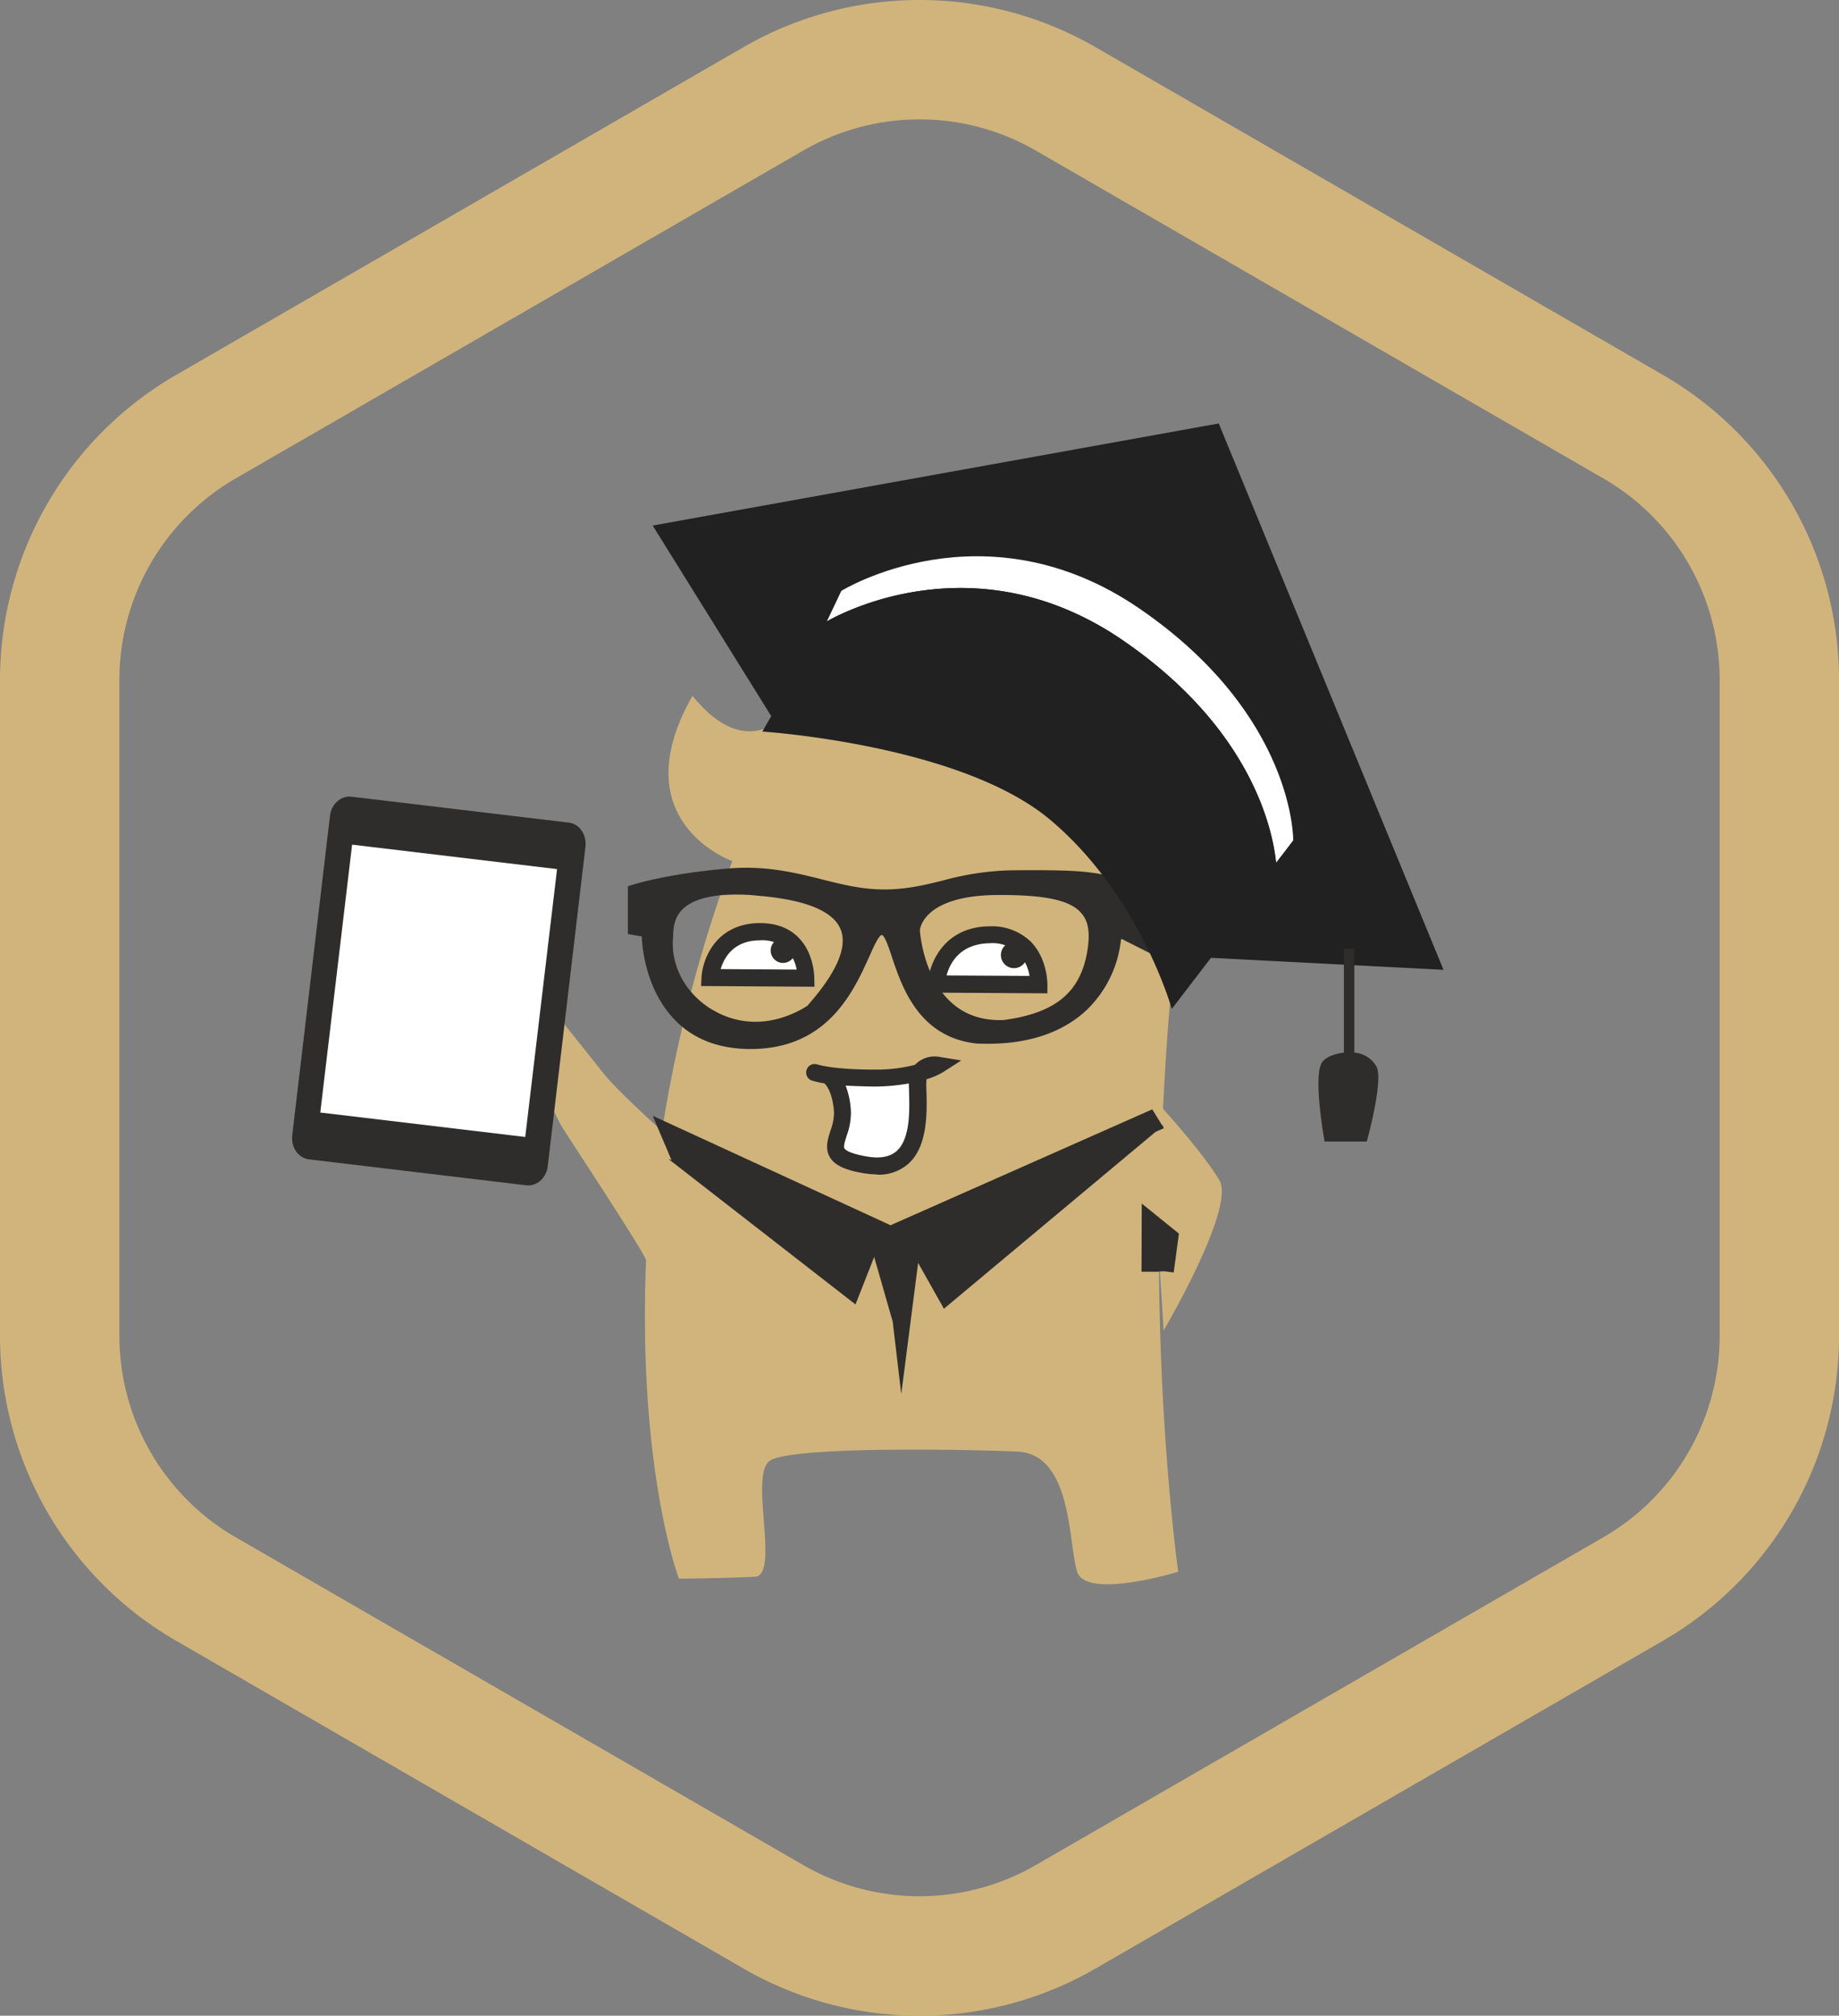 <svg id="Logo" xmlns="http://www.w3.org/2000/svg" viewBox="0 0 462.17 506.28"><rect x="0" y="0" width="462.17" height="506.28" fill="#808080" stroke="none"/><defs><style>.cls-1{fill:#212121;}.cls-2{fill:#d1b47c;}.cls-3{fill:#2e2d2c;}.cls-4{fill:#fff;}</style></defs><title>Logo_Sign</title><g id="Figure"><g id="g5"><path id="path7" class="cls-1" d="M230.59,176.51l142.26-25.64L429.34,288.1l-133.58-6.89Z" transform="translate(-66.56 -44.51)"/></g><path id="path11" class="cls-2" d="M228.92,361.12c-2.1,52.71,8.26,79.9,8.26,79.9s12.76-.12,19.11-.48-1.5-25.45,3.71-29.11,48.22-2.93,62.18-2.33,12.82,23.12,15.09,30.19,25.4,0,25.4,0-4.73-33.07-4.85-79.31L359,378.67s18.15-30.79,14-37.74S358.84,323,358.84,323c2.09-42.29,5.69-57.08,5.87-61.63.18-5.1,13.83-6.29,13.83-6.29,1.86-12.1-18.51-30.31-31-26.42.17-9.28-9-14.61-9-14.61a42.11,42.11,0,0,0-40.19.65C276.89,226.58,262,225.51,262,225.51s-9.06,9.1-21.4-6.24c-18,31.63,10,41.52,10,41.52a353.67,353.67,0,0,0-17.67,67.8s-11.62-10.48-14.8-14.61c-3.35-4.26-18.63-23.3-18.63-23.3l-6.4,7.9L207.47,327c-.18,0,21.45,32.58,21.45,34.08Z" transform="translate(-66.56 -44.51)"/><polygon class="cls-3" points="294.97 319.6 296.28 309.84 286.94 302.29 286.88 319.42 291.19 319.42 291.19 319.36 292.65 319.31 294.97 319.6"/><path class="cls-3" d="M348.23,265l-4.79-.9c-4.25-.78-8.5-1.14-22.52-1a69.94,69.94,0,0,0-17.43,2.58c-4.91,1.2-9.64,2.33-15.39,2.22-5-.06-9.77-1.2-14.74-2.46-6.95-1.74-14.14-3.53-23.36-2.82-15.75,1.26-24.56,4.14-24.92,4.26l-.72.24v12l3.48.6c.12,3.17,1.19,13.77,8.5,21.14,4.67,4.73,11,7.13,18.87,7.13,19.41,0,25.88-14.56,29.83-23.24,1-2.28,2.4-5.39,3.12-5.39s1.85,3.35,2.57,5.57c2.52,7.48,6.71,20.06,21.21,21.68,11.8.54,21-2.28,27.49-8.21a28.66,28.66,0,0,0,8.86-18l4.5-1.67Zm-8.44,18.57c-1.8,10.3-8.09,15.39-20.91,17.13-19.46.9-21.08-21.68-21.14-22.52,0-.06.54-8.75,19.41-8.87h1.07c11.27,0,17.49,1.38,20.13,4.61C340.15,275.94,340.57,279,339.79,283.55Zm-94.52,14.37c-6.59-4.07-10.31-11.2-9.53-18.2,0-2.16.24-4.86,2.52-7,2.52-2.34,7-3.54,13.3-3.54a47.43,47.43,0,0,1,5.63.3c11.92,1,18.87,3.9,20.66,8.51,1.74,4.43-1.08,10.9-8.44,19.17C261.38,302.18,252.58,302.48,245.27,297.92Z" transform="translate(-66.56 -44.51)"/><g id="g41"><polyline id="polyline43" class="cls-3" points="280.65 235.21 294.19 242.03 295.63 230.29 280.83 221.37"/></g><g id="g45"><polygon id="polygon47" class="cls-3" points="225.24 312.42 168.94 291.81 164.03 280.25 223.81 307.74 289.58 278.63 292.51 283.37 225.24 312.42"/></g><g id="g49"><polyline id="polyline51" class="cls-3" points="226.02 308.82 237.22 328.71 292.51 282.53"/></g><g id="g53"><polyline id="polyline55" class="cls-3" points="222.19 309.36 215 327.63 167.98 291.09"/></g><g id="g57"><path id="path59" class="cls-4" d="M271.08,313.86s4,1.44,15,1.44,16.11-3.24,16.11-3.24-4.31-.72-5,3.24S300.79,340,284,337.1c-12.52-2.16-5.39-6.77-5.75-13.24s-2.87-8.56-2.87-8.56" transform="translate(-66.56 -44.51)"/><path id="path61" class="cls-3" d="M287,339.49a22.51,22.51,0,0,1-3.36-.3c-4.67-.77-7.3-2-8.5-4-1.32-2.21-.54-4.55.12-6.71a13,13,0,0,0,.9-4.49c-.3-5.27-2.16-7.07-2.16-7.13l-.24-.24a20.09,20.09,0,0,1-3.35-.78,2.14,2.14,0,0,1,1.49-4c.12.06,4,1.32,14.32,1.32a39.22,39.22,0,0,0,10.3-1.2,6.78,6.78,0,0,1,6.11-2l5.51.9-4.67,3a19.26,19.26,0,0,1-4.07,1.73v.06a26.11,26.11,0,0,0,0,3.12c.12,5.15.36,13.78-4.68,18.15a11.28,11.28,0,0,1-7.72,2.63Zm-7.91-22.28a20.41,20.41,0,0,1,1.32,6.53,16.52,16.52,0,0,1-1.08,6.05c-.42,1.38-.84,2.64-.54,3.18.24.35,1.2,1.25,5.57,2,3.36.6,5.81.12,7.49-1.32,3.53-3.05,3.29-10.36,3.17-14.79,0-.84-.06-1.62-.06-2.22a50.53,50.53,0,0,1-8.86.78c-2.76-.06-5.09-.12-7-.24Z" transform="translate(-66.56 -44.51)"/></g><g id="g63"><g id="g65"><polygon id="polygon67" class="cls-3" points="224.35 331.94 217.4 307.74 231.89 308.28 226.5 350.15 224.35 331.94"/></g></g><g id="g69"><path id="path71" class="cls-4" d="M269.17,290.2,245.09,290s.72-11.44,12.52-11.56,11.56,11.74,11.56,11.74Z" transform="translate(-66.56 -44.51)"/><path id="path73" class="cls-3" d="M271.26,292.35l-28.51-.18.12-2.27c.3-4.67,3.72-13.48,14.62-13.54,4.07,0,7.36,1.2,9.76,3.65,4,4.08,3.95,10,3.95,10.25l.06,2.09Zm-23.6-4.43,19.11.12a9.58,9.58,0,0,0-2.51-5,8.82,8.82,0,0,0-6.71-2.34c-6.71,0-9.05,4.44-9.89,7.25Z" transform="translate(-66.56 -44.51)"/></g><g id="g75"><circle id="circle77" class="cls-3" cx="196.79" cy="238.74" r="3.11"/></g><g id="g79"><path id="path81" class="cls-4" d="M327.63,291.81l-25.76-.17s.78-12.28,13.36-12.34S327.63,291.81,327.63,291.81Z" transform="translate(-66.56 -44.51)"/><path id="path83" class="cls-3" d="M329.79,294l-30.19-.18.12-2.27c.3-4.92,3.95-14.26,15.51-14.38h.12A14.08,14.08,0,0,1,325.59,281c4.25,4.32,4.2,10.61,4.2,10.84V294Zm-25.34-4.49,20.84.12a10.37,10.37,0,0,0-2.75-5.63,9.44,9.44,0,0,0-7.25-2.58c-7.49.12-10,5-10.84,8.09Z" transform="translate(-66.56 -44.51)"/></g><g id="g85"><circle id="circle87" class="cls-3" cx="254.83" cy="239.88" r="3.29"/></g><path class="cls-4" d="M353,197.41c-39-26.77-75-4.49-75-4.49l-3.63,7.64c4.7-2.66,38.28-20,74.43,4.82,32.69,22.44,37.68,48.12,38.44,55.84l4.33-5.64S392,224.19,353,197.41Z" transform="translate(-66.56 -44.51)"/><path class="cls-1" d="M387.27,261.22c-.76-7.72-5.75-33.4-38.44-55.84-36.15-24.83-69.73-7.48-74.43-4.82l-.56.33-15.69,27.37s49.77,3.18,72.35,22.16,30.55,47.5,30.55,47.5l26.36-34.38A23.18,23.18,0,0,0,387.27,261.22Z" transform="translate(-66.56 -44.51)"/><g id="g97"><path id="path99" class="cls-3" d="M404.3,282.77v26.12s-4.67.42-5.75,2.93c-1.86,4.25.9,19.41.9,19.41h10.6s4.43-15.87,2.34-19a7.05,7.05,0,0,0-5.46-3.35V282.77Z" transform="translate(-66.56 -44.51)"/></g><path class="cls-4" d="M210.32,252.88l-49.39-6.68a17.72,17.72,0,0,1-5.28-.66c-2.4-.71-4.58,3.51-4.58,3.51s-9.43,73.09-10.09,78.73,3.11,6.57,3.11,6.57,49.61,5.76,55.11,6.58,5.4-17.2,5.4-17.2S211.25,269.1,212,261,210.32,252.88,210.32,252.88Z" transform="translate(-66.56 -44.51)"/><path class="cls-3" d="M209.56,251.13l-54.68-6.52c-2.61-.33-5.07,1.86-5.39,4.82L140,329.7c-.33,3,1.53,5.64,4.14,6l54.68,6.52c2.62.33,5.07-1.86,5.4-4.82l9.48-80.27C214,254.09,212.18,251.46,209.56,251.13Zm-3,11.67-8,67.28-51.51-6.14,8-67.28Z" transform="translate(-66.56 -44.51)"/></g><g id="Polygon"><path class="cls-2" d="M297.65,550.79A88.29,88.29,0,0,1,253.51,539L110.7,456.55A88.53,88.53,0,0,1,66.56,380.1V215.2a88.53,88.53,0,0,1,44.14-76.45L253.51,56.3a88.52,88.52,0,0,1,88.28,0L484.6,138.75a88.53,88.53,0,0,1,44.14,76.45V380.1a88.53,88.53,0,0,1-44.14,76.45L341.79,539A88.26,88.26,0,0,1,297.65,550.79Zm0-476.29a58.25,58.25,0,0,0-29.14,7.78L125.7,164.73A58.46,58.46,0,0,0,96.56,215.2V380.1a58.46,58.46,0,0,0,29.14,50.47L268.51,513a58.43,58.43,0,0,0,58.28,0L469.6,430.57a58.46,58.46,0,0,0,29.14-50.47V215.2a58.46,58.46,0,0,0-29.14-50.47L326.79,82.28A58.25,58.25,0,0,0,297.65,74.5Z" transform="translate(-66.56 -44.51)"/></g></svg>